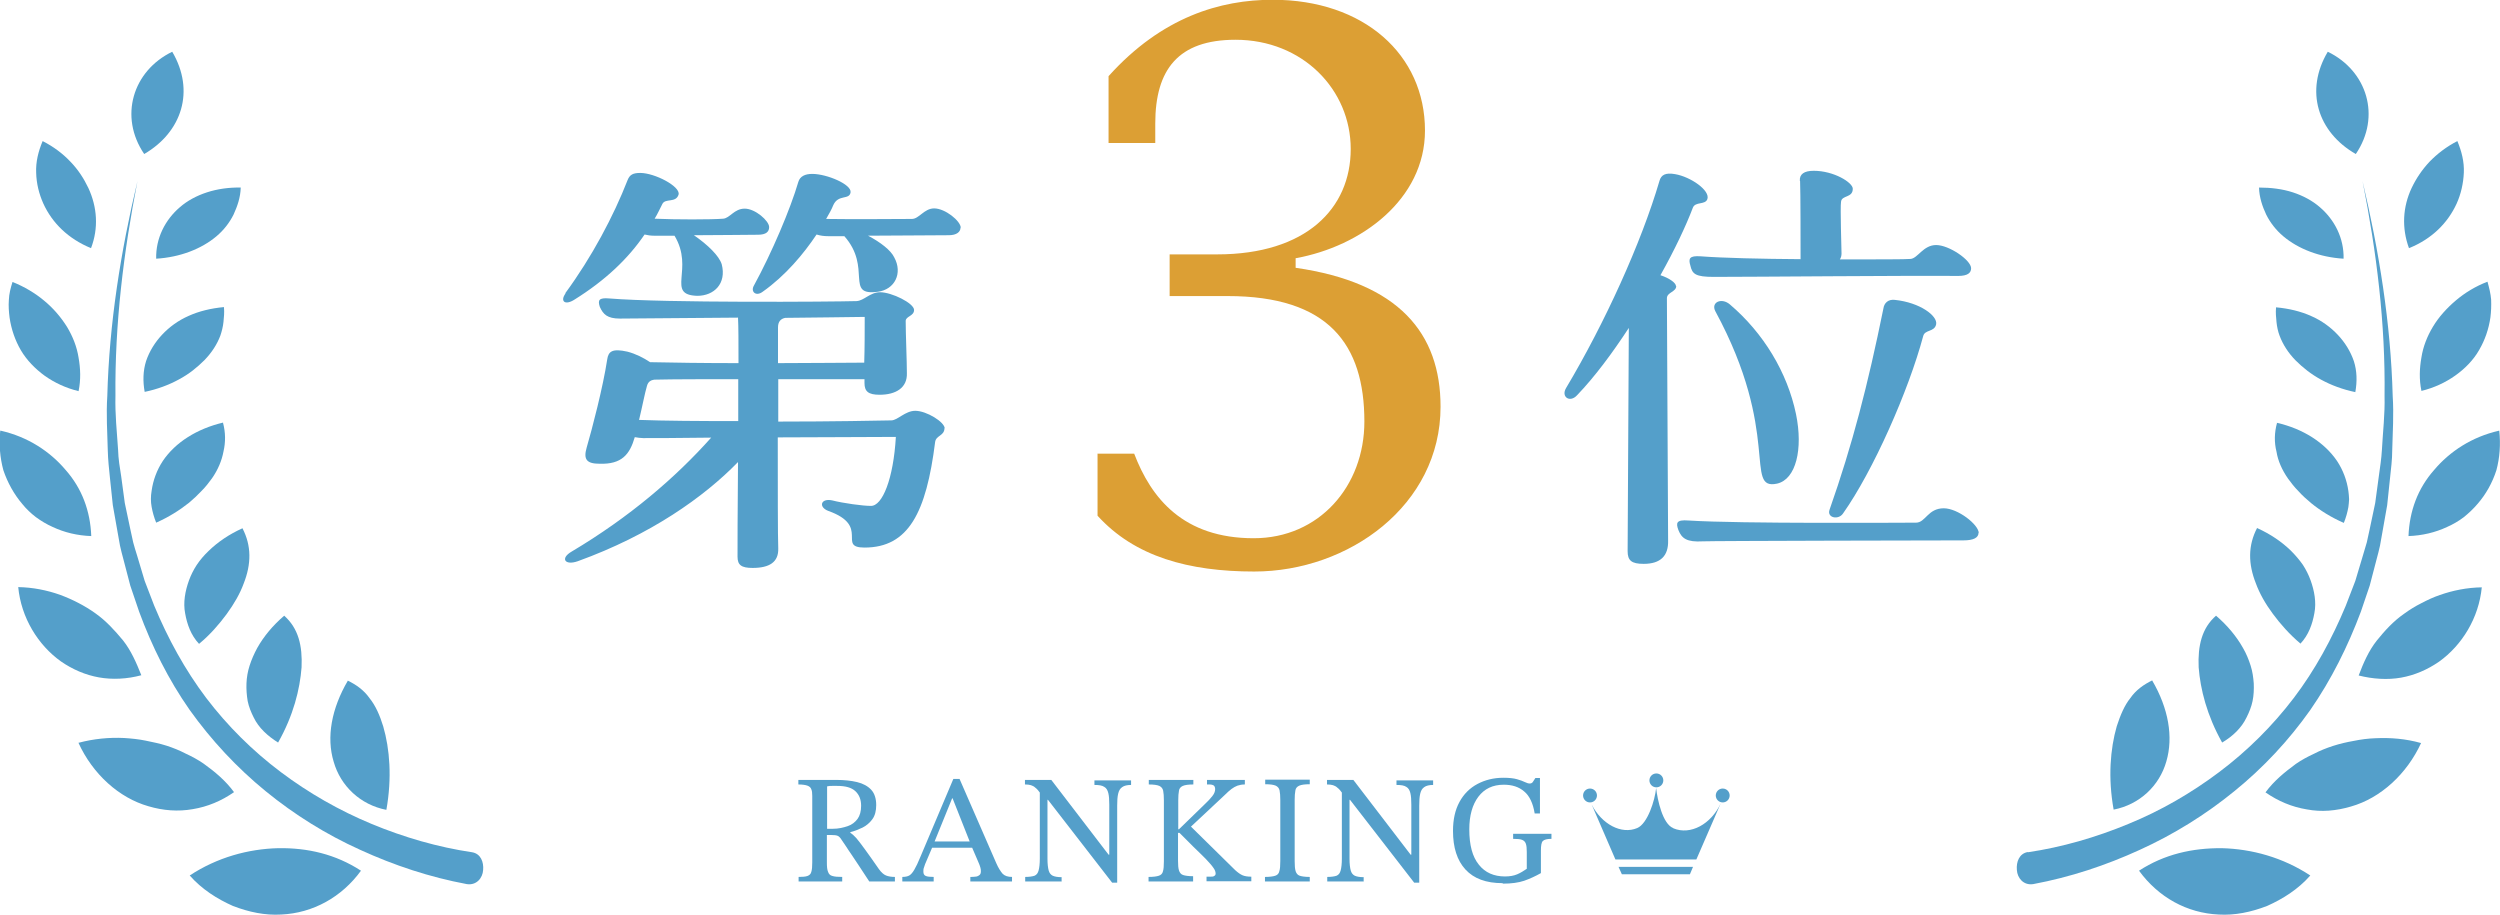 <?xml version="1.0" encoding="UTF-8"?><svg id="_レイヤー_2" xmlns="http://www.w3.org/2000/svg" xmlns:xlink="http://www.w3.org/1999/xlink" viewBox="0 0 104.37 38.18"><defs><style>.cls-1{mask:url(#mask);}.cls-2{filter:url(#luminosity-noclip);}.cls-3{fill:#dc9f34;}.cls-4{fill:#549fca;}.cls-5{fill:url(#_名称未設定グラデーション_6);mix-blend-mode:multiply;}.cls-6{mask:url(#mask-1);}</style><filter id="luminosity-noclip" x="14.99" y="28.83" width="75.29" height=".3" color-interpolation-filters="sRGB" filterUnits="userSpaceOnUse"><feFlood flood-color="#fff" result="bg"/><feBlend in="SourceGraphic" in2="bg"/></filter><filter id="luminosity-noclip-2" x="14.99" y="-4847.04" width="75.29" height="32766" color-interpolation-filters="sRGB" filterUnits="userSpaceOnUse"><feFlood flood-color="#fff" result="bg"/><feBlend in="SourceGraphic" in2="bg"/></filter><mask id="mask-1" x="14.99" y="-4847.04" width="75.29" height="32766" maskUnits="userSpaceOnUse"/><linearGradient id="_名称未設定グラデーション_6" x1="14.99" y1="28.98" x2="90.28" y2="28.98" gradientUnits="userSpaceOnUse"><stop offset="0" stop-color="#000"/><stop offset=".02" stop-color="#181818"/><stop offset=".05" stop-color="#484848"/><stop offset=".08" stop-color="#737373"/><stop offset=".12" stop-color="#999"/><stop offset=".16" stop-color="#b9b9b9"/><stop offset=".21" stop-color="#d2d2d2"/><stop offset=".26" stop-color="#e6e6e6"/><stop offset=".31" stop-color="#f4f4f4"/><stop offset=".38" stop-color="#fcfcfc"/><stop offset=".5" stop-color="#fff"/><stop offset=".57" stop-color="#fbfbfb"/><stop offset=".64" stop-color="#f0f0f0"/><stop offset=".7" stop-color="#dedede"/><stop offset=".76" stop-color="#c4c4c4"/><stop offset=".81" stop-color="#a4a4a4"/><stop offset=".87" stop-color="#7b7b7b"/><stop offset=".93" stop-color="#4b4b4b"/><stop offset=".98" stop-color="#151515"/><stop offset="1" stop-color="#000"/></linearGradient><mask id="mask" x="14.99" y="28.83" width="75.29" height=".3" maskUnits="userSpaceOnUse"><g class="cls-2"><g class="cls-6"><path class="cls-5" d="M90.14,29.13H15.14c-.08,0-.15-.07-.15-.15s.07-.15.15-.15h75c.08,0,.15.07.15.15s-.07.15-.15.15Z"/></g></g></mask></defs><g id="_レイヤー_1-2"><path class="cls-4" d="M19.49,36.91c-1.55-.29-3.03-.78-4.45-1.43-1.42-.64-2.75-1.47-3.95-2.45-1.2-.98-2.27-2.13-3.17-3.39-.89-1.27-1.58-2.66-2.11-4.1l-.37-1.09-.29-1.11c-.05-.19-.1-.37-.14-.56l-.1-.56-.2-1.13-.12-1.14c-.04-.38-.08-.76-.09-1.14-.02-.76-.07-1.52-.02-2.28.08-3.03.56-6.03,1.26-8.97-.58,2.96-.95,5.97-.92,8.97-.02.75.06,1.5.11,2.25.01.37.07.74.13,1.11l.15,1.11.23,1.09.12.55c.05.18.1.36.16.54l.32,1.07.4,1.04c.57,1.37,1.28,2.67,2.17,3.85.89,1.17,1.94,2.21,3.11,3.09,1.17.88,2.45,1.61,3.8,2.17,1.35.56,2.77.97,4.19,1.18.36.06.49.41.46.74-.02.34-.28.65-.68.59Z"/><path class="cls-4" d="M6.02,6.43c-1.06-1.56-.48-3.47,1.17-4.27.96,1.63.41,3.35-1.17,4.27Z"/><path class="cls-4" d="M1.78,5.89c.45.23.84.52,1.16.86.32.33.56.7.75,1.1.37.8.43,1.67.11,2.51-.95-.39-1.62-1.05-1.99-1.86-.18-.4-.29-.84-.3-1.29-.02-.45.09-.89.27-1.32Z"/><path class="cls-4" d="M.52,11.77c.5.2.95.47,1.32.78.39.32.71.7.96,1.1.24.4.41.83.48,1.28.08.45.1.92,0,1.4-.53-.13-1-.35-1.41-.64-.4-.29-.76-.66-1-1.07-.24-.41-.4-.88-.47-1.36-.03-.24-.05-.49-.03-.74.01-.25.07-.49.15-.74Z"/><path class="cls-4" d="M.03,17.98c1.14.26,2.06.87,2.71,1.64.68.77,1.03,1.71,1.07,2.76-.58-.02-1.12-.15-1.61-.38-.25-.11-.48-.25-.7-.41-.21-.16-.4-.34-.57-.55-.34-.4-.61-.88-.79-1.41-.14-.52-.19-1.08-.13-1.65Z"/><path class="cls-4" d="M.75,24.51c.62.01,1.21.13,1.75.32.27.1.52.21.77.34.25.13.5.28.72.44.45.32.8.71,1.15,1.13.33.42.55.92.76,1.45-.59.16-1.21.19-1.77.09-.56-.1-1.1-.33-1.59-.67-.95-.68-1.66-1.82-1.78-3.11Z"/><path class="cls-4" d="M3.28,31.01c.64-.17,1.28-.23,1.9-.2.31.02.61.05.9.11.29.06.59.12.87.21.28.09.55.2.8.33.26.12.52.26.75.42.46.33.91.7,1.27,1.19-.53.37-1.11.61-1.72.71-.62.11-1.24.06-1.85-.12-1.23-.35-2.33-1.34-2.93-2.66Z"/><path class="cls-4" d="M7.92,36.55c1.15-.76,2.46-1.11,3.69-1.14,1.23-.02,2.4.25,3.46.94-.8,1.1-2,1.77-3.33,1.83-.67.04-1.35-.1-2.02-.36-.65-.29-1.29-.69-1.8-1.27Z"/><path class="cls-4" d="M10.05,7.83c-.01.41-.14.78-.3,1.13-.17.34-.41.65-.72.91-.62.52-1.51.87-2.51.93-.02-.85.37-1.62.99-2.15.31-.27.7-.48,1.13-.62.43-.14.91-.21,1.41-.2Z"/><path class="cls-4" d="M9.35,12.83c.02.21,0,.42-.02.61-.02.2-.07.39-.13.57-.14.37-.36.71-.66,1.02-.31.31-.64.58-1.07.81-.42.23-.9.41-1.43.52-.08-.44-.07-.88.06-1.29.14-.41.37-.78.67-1.1.3-.32.67-.59,1.1-.78.44-.2.94-.32,1.48-.37Z"/><path class="cls-4" d="M9.31,17.65c.11.41.11.81.02,1.2-.07.38-.23.76-.48,1.12-.13.18-.27.36-.44.53-.16.17-.33.33-.52.49-.39.31-.85.6-1.37.83-.09-.22-.15-.44-.19-.66-.02-.11-.03-.22-.03-.33,0-.11.01-.22.03-.34.06-.44.22-.87.47-1.25.52-.77,1.42-1.34,2.52-1.6Z"/><path class="cls-4" d="M10.12,22.05c.38.73.38,1.49.05,2.32-.15.41-.39.83-.71,1.27-.32.43-.68.85-1.15,1.24-.34-.36-.5-.82-.58-1.27-.09-.45,0-.94.16-1.38.08-.22.19-.44.32-.64.14-.21.31-.41.5-.59.38-.37.85-.69,1.4-.94Z"/><path class="cls-4" d="M11.86,25.7c.6.53.77,1.26.73,2.16-.07.92-.34,2.01-.98,3.14-.43-.27-.81-.61-1.02-1.05-.11-.22-.2-.44-.25-.68-.04-.24-.06-.49-.05-.74.01-.25.05-.49.13-.74.08-.25.19-.5.32-.74.27-.48.65-.94,1.13-1.35Z"/><path class="cls-4" d="M14.51,28.41c.37.18.68.4.92.74.25.31.43.72.57,1.18.27.93.37,2.14.13,3.48-1.08-.21-1.91-.99-2.2-2.01-.31-1.02-.09-2.22.59-3.38Z"/><path class="cls-4" d="M84.66,35.58c1.42-.21,2.84-.62,4.19-1.18,1.35-.55,2.63-1.29,3.8-2.17,1.17-.88,2.22-1.92,3.11-3.09.89-1.17,1.6-2.48,2.17-3.85l.4-1.04.32-1.07c.05-.18.11-.36.16-.54l.12-.55.23-1.09.15-1.11c.05-.37.11-.74.13-1.11.04-.75.13-1.49.11-2.25.04-3-.33-6.01-.92-8.97.69,2.93,1.18,5.93,1.26,8.97.05.76,0,1.52-.02,2.28,0,.38-.05.76-.09,1.14l-.12,1.14-.2,1.13-.1.56c-.04.19-.09.37-.14.56l-.29,1.11-.37,1.09c-.54,1.44-1.23,2.83-2.11,4.1-.89,1.26-1.96,2.41-3.17,3.39-1.2.98-2.54,1.81-3.95,2.45-1.42.65-2.9,1.14-4.45,1.43-.4.06-.66-.25-.68-.59-.03-.34.1-.69.46-.75Z"/><path class="cls-4" d="M98.35,6.43c-1.59-.91-2.14-2.64-1.17-4.27,1.65.8,2.23,2.71,1.17,4.27Z"/><path class="cls-4" d="M94.31,7.83c.5,0,.98.06,1.41.2.43.14.82.35,1.13.62.62.53,1.01,1.3.99,2.15-1-.06-1.89-.41-2.51-.93-.31-.26-.55-.57-.72-.91-.16-.34-.29-.72-.3-1.13Z"/><path class="cls-4" d="M95.02,12.83c.54.05,1.04.17,1.48.37.43.19.8.46,1.1.78.3.32.53.69.67,1.1.13.41.14.84.06,1.29-.53-.11-1.01-.29-1.43-.52-.42-.23-.76-.5-1.07-.81-.3-.31-.52-.65-.66-1.02-.07-.18-.11-.38-.13-.57-.02-.2-.04-.4-.02-.61Z"/><path class="cls-4" d="M95.05,17.65c1.1.25,2,.83,2.52,1.6.25.38.41.81.47,1.25.02.11.02.22.03.34,0,.11-.02.22-.03.33-.04.22-.1.44-.19.66-.53-.23-.99-.52-1.37-.83-.19-.16-.37-.32-.52-.49-.17-.17-.31-.35-.44-.53-.25-.36-.42-.74-.48-1.12-.1-.39-.09-.8.02-1.2Z"/><path class="cls-4" d="M94.24,22.05c.55.25,1.02.57,1.4.94.19.19.36.39.5.59.13.2.24.42.32.64.16.44.25.93.16,1.38-.08.45-.24.91-.58,1.27-.47-.4-.83-.81-1.15-1.24-.32-.43-.56-.86-.71-1.27-.33-.83-.33-1.59.05-2.32Z"/><path class="cls-4" d="M92.51,25.7c.48.41.86.87,1.13,1.35.14.24.24.49.32.74.08.25.11.49.13.74.01.25,0,.5-.05.74-.05.24-.14.46-.25.68-.21.44-.58.79-1.02,1.05-.64-1.14-.91-2.23-.98-3.14-.04-.9.13-1.64.73-2.16Z"/><path class="cls-4" d="M89.85,28.41c.68,1.16.89,2.36.59,3.38-.29,1.02-1.12,1.8-2.2,2.01-.24-1.33-.14-2.54.13-3.48.15-.46.32-.87.57-1.18.23-.33.55-.56.92-.74Z"/><path class="cls-4" d="M102.59,5.89c.18.43.29.87.27,1.32-.02.45-.12.89-.3,1.29-.37.81-1.04,1.48-1.99,1.86-.31-.85-.26-1.72.11-2.51.19-.4.44-.77.75-1.1.32-.33.71-.63,1.16-.86Z"/><path class="cls-4" d="M103.85,11.77c.07.25.13.49.15.74.01.25,0,.5-.03.74-.07.49-.23.95-.47,1.36-.23.41-.59.78-1,1.07-.41.29-.88.51-1.41.64-.1-.48-.08-.95,0-1.4.07-.45.24-.88.48-1.28.24-.4.57-.77.96-1.1.38-.32.82-.59,1.32-.78Z"/><path class="cls-4" d="M104.34,17.98c.06.57.02,1.13-.12,1.65-.17.53-.44,1.01-.79,1.41-.17.2-.36.38-.57.55-.21.16-.45.3-.7.41-.49.23-1.04.36-1.61.38.04-1.05.39-1.99,1.07-2.76.65-.77,1.57-1.38,2.71-1.64Z"/><path class="cls-4" d="M103.61,24.51c-.12,1.29-.83,2.43-1.78,3.11-.49.34-1.03.57-1.59.67-.56.1-1.18.06-1.77-.09.2-.53.42-1.03.75-1.45.34-.42.69-.81,1.15-1.13.22-.16.46-.31.72-.44.25-.13.5-.25.77-.34.54-.19,1.13-.31,1.75-.32Z"/><path class="cls-4" d="M101.08,31.01c-.6,1.31-1.7,2.31-2.93,2.66-.61.18-1.23.24-1.85.12-.61-.1-1.19-.34-1.72-.71.36-.49.81-.85,1.27-1.19.23-.16.49-.3.75-.42.25-.13.52-.24.8-.33.28-.09.58-.16.87-.21.29-.06.59-.1.9-.11.62-.03,1.26.02,1.9.2Z"/><path class="cls-4" d="M96.45,36.55c-.51.58-1.15.98-1.8,1.27-.67.26-1.35.4-2.02.36-1.33-.06-2.52-.72-3.33-1.83,1.06-.69,2.23-.95,3.46-.94,1.23.03,2.54.38,3.69,1.14Z"/><path class="cls-4" d="M66.67,33.21c0-.16-.13-.29-.29-.29s-.29.13-.29.29.13.29.29.29.29-.13.29-.29Z"/><polygon class="cls-4" points="67.71 36.5 70.55 36.5 70.68 36.19 67.57 36.19 67.71 36.5"/><path class="cls-4" d="M69.85,34.57c-.44-.18-.65-1.16-.71-1.67-.05.52-.36,1.49-.79,1.67-.66.28-1.48-.16-1.9-.98l.99,2.29h3.38l1.02-2.35c-.4.88-1.27,1.35-1.98,1.05Z"/><path class="cls-4" d="M71.92,32.92c-.16,0-.29.13-.29.29s.13.29.29.29.29-.13.29-.29-.13-.29-.29-.29Z"/><path class="cls-4" d="M69.15,32.87c.16,0,.29-.13.29-.29s-.13-.29-.29-.29-.29.13-.29.29.13.29.29.29Z"/><path class="cls-4" d="M35.16,36.8h-1.82v-.19c.16,0,.29-.01.37-.04.08-.03.14-.08.16-.17.03-.09.04-.22.04-.4v-2.77c0-.12-.01-.22-.04-.28-.02-.07-.08-.12-.16-.15-.08-.03-.21-.05-.38-.05v-.19h1.59c.32,0,.61.03.86.09.25.06.45.17.59.32.14.15.21.37.21.64,0,.24-.05.44-.16.59-.11.15-.25.27-.41.35-.17.08-.34.15-.51.19v.03c.07.04.16.12.25.22.09.11.21.26.36.47.15.2.34.48.58.82.1.14.2.23.3.27.1.04.22.06.37.06v.19h-1.07c-.18-.27-.32-.49-.44-.67-.12-.18-.22-.33-.3-.45-.08-.12-.16-.23-.22-.33-.06-.09-.13-.19-.19-.28-.06-.1-.12-.16-.18-.18-.05-.02-.14-.03-.26-.03h-.18v1.14c0,.18.01.31.05.4.03.09.09.15.18.17.09.03.23.04.41.04v.19ZM34.52,34.6h.25c.24,0,.44-.05.62-.11.18-.06.31-.17.41-.3.1-.14.15-.32.15-.55,0-.26-.08-.46-.24-.61-.16-.15-.41-.22-.76-.22-.07,0-.14,0-.21,0-.07,0-.14,0-.21.02v1.78Z"/><path class="cls-4" d="M39.03,36.8h-1.36v-.19c.12,0,.22-.02.29-.06.07-.04.14-.12.21-.24.07-.12.16-.3.26-.55l1.37-3.24h.26l1.53,3.51c.09.21.19.36.27.45.09.09.22.13.39.13v.19h-1.74v-.19c.06,0,.13,0,.2-.01.07,0,.13-.03.17-.06.05-.03.07-.09.07-.16,0-.05,0-.1-.02-.16-.02-.06-.04-.14-.09-.24l-.28-.65-.05-.13-.74-1.87h-.02l-.76,1.87-.05.13-.32.75c-.02.05-.03.1-.05.15-.02.05-.02.1-.02.16,0,.09.03.15.1.18.07.03.18.04.33.04v.19ZM40.68,35.39h-1.8l.1-.26h1.6l.1.26Z"/><path class="cls-4" d="M46.64,36.85h-.21l-2.68-3.46h-.18l-.12-.25c-.08-.11-.15-.2-.22-.25-.06-.06-.13-.09-.19-.11-.07-.02-.15-.03-.25-.03v-.19h1.1l2.39,3.12h.03v-2.09c0-.2-.01-.36-.04-.48-.03-.12-.08-.21-.17-.26-.09-.06-.22-.08-.41-.08v-.19h1.53v.19c-.16,0-.29.03-.37.09-.09.06-.14.15-.17.28-.03.13-.04.29-.04.5v3.24ZM44.31,36.8h-1.51v-.19c.17,0,.3-.02.39-.05.09-.04.14-.11.17-.22.03-.11.05-.28.05-.49v-2.9h.32v2.9c0,.22.02.38.05.49.03.11.09.18.17.22.09.04.21.06.37.06v.19Z"/><path class="cls-4" d="M49.81,36.8h-1.86v-.19c.2,0,.34-.02.43-.05.09-.03.15-.09.17-.18.03-.09.04-.23.04-.42v-2.55c0-.17-.01-.3-.03-.4-.02-.1-.08-.16-.16-.2-.09-.04-.24-.06-.44-.06v-.19h1.86v.19c-.2,0-.35.02-.44.06-.09.04-.15.11-.16.2-.02.1-.03.23-.03.4v1.21h.03l1.05-1.02c.15-.14.26-.26.34-.36.08-.1.12-.2.12-.29,0-.07-.02-.12-.05-.15-.04-.03-.1-.05-.19-.05h-.1v-.19h1.58v.19c-.12,0-.22.02-.31.05-.08.03-.17.08-.25.14-.08.06-.18.15-.29.26l-1.4,1.31,1.85,1.82c.11.1.21.17.3.21.09.04.22.06.37.06v.19h-1.87v-.19h.13c.09,0,.16,0,.19-.03.04-.02.06-.05.06-.1,0-.07-.03-.16-.1-.25-.06-.09-.17-.21-.3-.35-.14-.14-.32-.32-.54-.53l-.57-.57h-.06v1.16c0,.18.01.32.04.41.03.09.08.16.17.19.09.03.23.05.42.05v.19Z"/><path class="cls-4" d="M54.67,36.8h-1.86v-.19c.19,0,.34-.02.43-.05.09-.03.15-.09.17-.19.03-.09.04-.23.04-.42v-2.55c0-.17-.01-.3-.03-.4-.02-.1-.08-.16-.16-.2-.09-.04-.24-.06-.44-.06v-.19h1.86v.19c-.2,0-.35.02-.44.06-.09.04-.15.11-.16.2-.02.1-.03.23-.03.4v2.55c0,.19.01.32.04.42.03.09.08.16.17.19.09.03.23.05.42.05v.19Z"/><path class="cls-4" d="M59.25,36.85h-.21l-2.68-3.46h-.18l-.12-.25c-.08-.11-.15-.2-.22-.25-.06-.06-.13-.09-.19-.11-.07-.02-.15-.03-.25-.03v-.19h1.1l2.39,3.12h.03v-2.09c0-.2-.01-.36-.04-.48-.03-.12-.08-.21-.17-.26-.09-.06-.22-.08-.41-.08v-.19h1.53v.19c-.16,0-.29.03-.37.09-.09.06-.14.15-.17.28-.03.13-.04.29-.04.5v3.24ZM56.92,36.8h-1.51v-.19c.17,0,.3-.02.39-.05.09-.04.14-.11.17-.22.03-.11.05-.28.05-.49v-2.9h.32v2.9c0,.22.02.38.05.49.03.11.09.18.17.22.09.04.21.06.37.06v.19Z"/><path class="cls-4" d="M62.73,36.87c-.69,0-1.2-.19-1.55-.57-.35-.38-.52-.92-.52-1.61,0-.48.09-.88.27-1.21.18-.33.43-.58.75-.75.32-.17.68-.26,1.08-.26.24,0,.43.02.57.06.14.04.25.08.33.12.08.04.15.06.2.06.06,0,.1-.02.13-.06.03-.04.06-.1.11-.17h.19v1.48h-.22c-.07-.43-.22-.74-.44-.92-.22-.19-.5-.28-.85-.28-.46,0-.81.17-1.06.5-.25.33-.38.79-.38,1.36,0,.66.13,1.15.4,1.48.26.33.63.49,1.09.49.2,0,.37-.03.51-.09.14-.06.27-.14.4-.23v-.7c0-.15-.01-.27-.04-.35-.03-.08-.08-.13-.16-.16-.08-.03-.2-.04-.37-.04v-.21h1.6v.21c-.18,0-.3.03-.36.09-.06.06-.08.2-.08.4v.94c-.23.13-.47.24-.7.32-.24.08-.53.12-.89.12Z"/><g class="cls-1"><path class="cls-4" d="M90.14,29.13H15.14c-.08,0-.15-.07-.15-.15s.07-.15.15-.15h75c.08,0,.15.07.15.15s-.07.15-.15.15Z"/></g><path class="cls-4" d="M23.6,12.24c1.11-1.51,2.02-3.23,2.6-4.72.09-.23.23-.3.53-.3.6,0,1.68.56,1.6.9-.11.37-.56.14-.68.4-.11.21-.19.4-.32.61.86.04,2.37.04,2.86,0,.28-.02.46-.42.9-.42s1.02.51,1.02.77c0,.19-.12.32-.47.32-.51,0-1.65.02-2.67.02.58.4,1.05.86,1.16,1.21.21.81-.32,1.32-1.02,1.32-1.33-.04-.11-1.11-.95-2.51h-.86c-.14,0-.26-.02-.39-.05-.68,1-1.63,1.91-2.93,2.72-.39.25-.61.07-.37-.26ZM39.43,17.87c0,.33-.35.3-.39.58-.37,2.95-1.11,4.41-2.95,4.41-1.16,0,.26-.9-1.51-1.53-.42-.16-.32-.54.16-.44.47.12,1.28.23,1.61.23.49.02.95-1.14,1.05-2.88-1.32,0-3.16.02-4.93.02,0,2.07,0,4.14.02,4.63.02.58-.37.82-1.07.82-.47,0-.63-.12-.63-.47,0-.25,0-1.98.02-3.95-1.42,1.46-3.65,3.04-6.69,4.14-.54.19-.74-.12-.26-.4,2.42-1.44,4.34-3.09,5.83-4.76-1.39.02-2.47.02-2.84.02-.11,0-.23-.02-.35-.04-.21.72-.54,1.14-1.47,1.11-.54,0-.68-.18-.54-.67.23-.79.68-2.51.86-3.69.05-.33.21-.46.84-.32.35.09.68.26.95.44.91.02,2.26.04,3.69.04,0-.86,0-1.53-.02-1.9l-4.93.04c-.53,0-.7-.18-.84-.49-.09-.28-.04-.39.4-.35,2.32.19,9.3.14,10.32.11.32-.02.56-.37.98-.37.49,0,1.42.46,1.42.74,0,.26-.35.26-.35.46,0,.54.05,1.68.05,2.18.02.61-.46.9-1.14.9-.47,0-.63-.14-.63-.49v-.16h-3.6v1.77c2.23,0,4.25-.04,4.72-.05.26,0,.58-.4,1-.4.47,0,1.23.47,1.23.74ZM30.82,17.59v-1.76c-1.37,0-2.67,0-3.51.02-.12.02-.25.07-.3.26-.09.3-.19.84-.33,1.42,1.02.04,2.55.05,4.14.05ZM40.1,9.5c0,.18-.16.32-.49.32-.91,0-2.28.02-3.37.02.53.28.95.61,1.09.9.37.67.02,1.35-.68,1.44-1.4.19-.23-1-1.4-2.32h-.67c-.18,0-.33-.02-.49-.07-.54.81-1.3,1.72-2.25,2.39-.28.21-.51,0-.37-.25.75-1.37,1.53-3.21,1.86-4.34.07-.23.28-.33.58-.33.61,0,1.65.44,1.6.77-.05.33-.51.07-.72.53-.07.18-.18.37-.3.58,1.12.02,3.05,0,3.58,0,.3,0,.51-.44.93-.44.46,0,1.11.53,1.11.81ZM32.78,13.27c-.19.04-.3.16-.3.4v1.49c1.42,0,2.77-.02,3.6-.02.02-.61.02-1.35.02-1.91-.9.02-2.07.02-3.32.04Z"/><path class="cls-4" d="M69.98,11.94c0,.25-.39.26-.39.51l.05,10.11c.02.65-.32.98-1.02.98-.51,0-.67-.14-.67-.53l.05-9.32c-.68,1.04-1.42,2.04-2.16,2.81-.3.33-.68.07-.46-.3,1.61-2.7,3.14-6.06,3.9-8.65.07-.25.25-.35.65-.28.65.11,1.47.68,1.35,1.04-.09.26-.51.09-.61.37-.28.74-.75,1.74-1.35,2.81.37.12.65.32.65.46ZM82.6,22.24c0,.21-.21.32-.63.32-.7,0-10.55.02-10.88.04-.67.04-.88-.12-1.02-.47-.11-.3-.09-.44.42-.4,2.16.14,9,.09,9.5.09.4,0,.49-.6,1.16-.6.58,0,1.46.68,1.46,1.04ZM75.14,7.55c-.02-.28.18-.42.58-.42.84,0,1.63.49,1.63.75,0,.39-.46.26-.49.54-.04.23.02,1.97.02,2.16,0,.09-.02.18-.07.25,1.53,0,2.76,0,2.95-.02.3-.02.53-.58,1.07-.58s1.46.63,1.46.97c0,.19-.14.32-.54.32-2.07-.02-8.49.04-10.2.04-.77,0-.9-.12-.98-.47-.09-.3-.04-.42.42-.39.91.07,2.56.11,4.18.12,0-.44,0-2.9-.02-3.26ZM74.98,17.29c.3,1.46,0,2.72-.79,2.9-1.4.3.19-2.09-2.58-7.2-.19-.37.26-.58.61-.28,1.4,1.19,2.4,2.84,2.76,4.58ZM79.11,12.52c1.05.11,1.79.67,1.72,1.02-.07.33-.47.21-.54.49-.61,2.28-2.09,5.63-3.35,7.41-.19.28-.68.18-.56-.16.95-2.7,1.6-5.21,2.25-8.41.03-.21.19-.39.49-.35Z"/><path class="cls-3" d="M45.83,18.94h1.52c.71,1.86,2.05,3.53,4.99,3.53,2.73,0,4.62-2.17,4.62-4.87,0-3.22-1.49-5.24-5.71-5.24h-2.42v-1.74h1.98c3.72,0,5.58-1.92,5.58-4.4s-2.01-4.56-4.81-4.56c-2.39,0-3.35,1.24-3.35,3.5v.81h-1.95v-2.79c2.23-2.48,4.68-3.19,6.85-3.19,3.81,0,6.36,2.29,6.36,5.46,0,2.88-2.67,4.84-5.4,5.33v.4c4.31.62,6.05,2.73,6.05,5.8,0,4.12-3.84,6.88-7.78,6.88-2.73,0-4.99-.62-6.54-2.33v-2.6Z"/></g></svg>